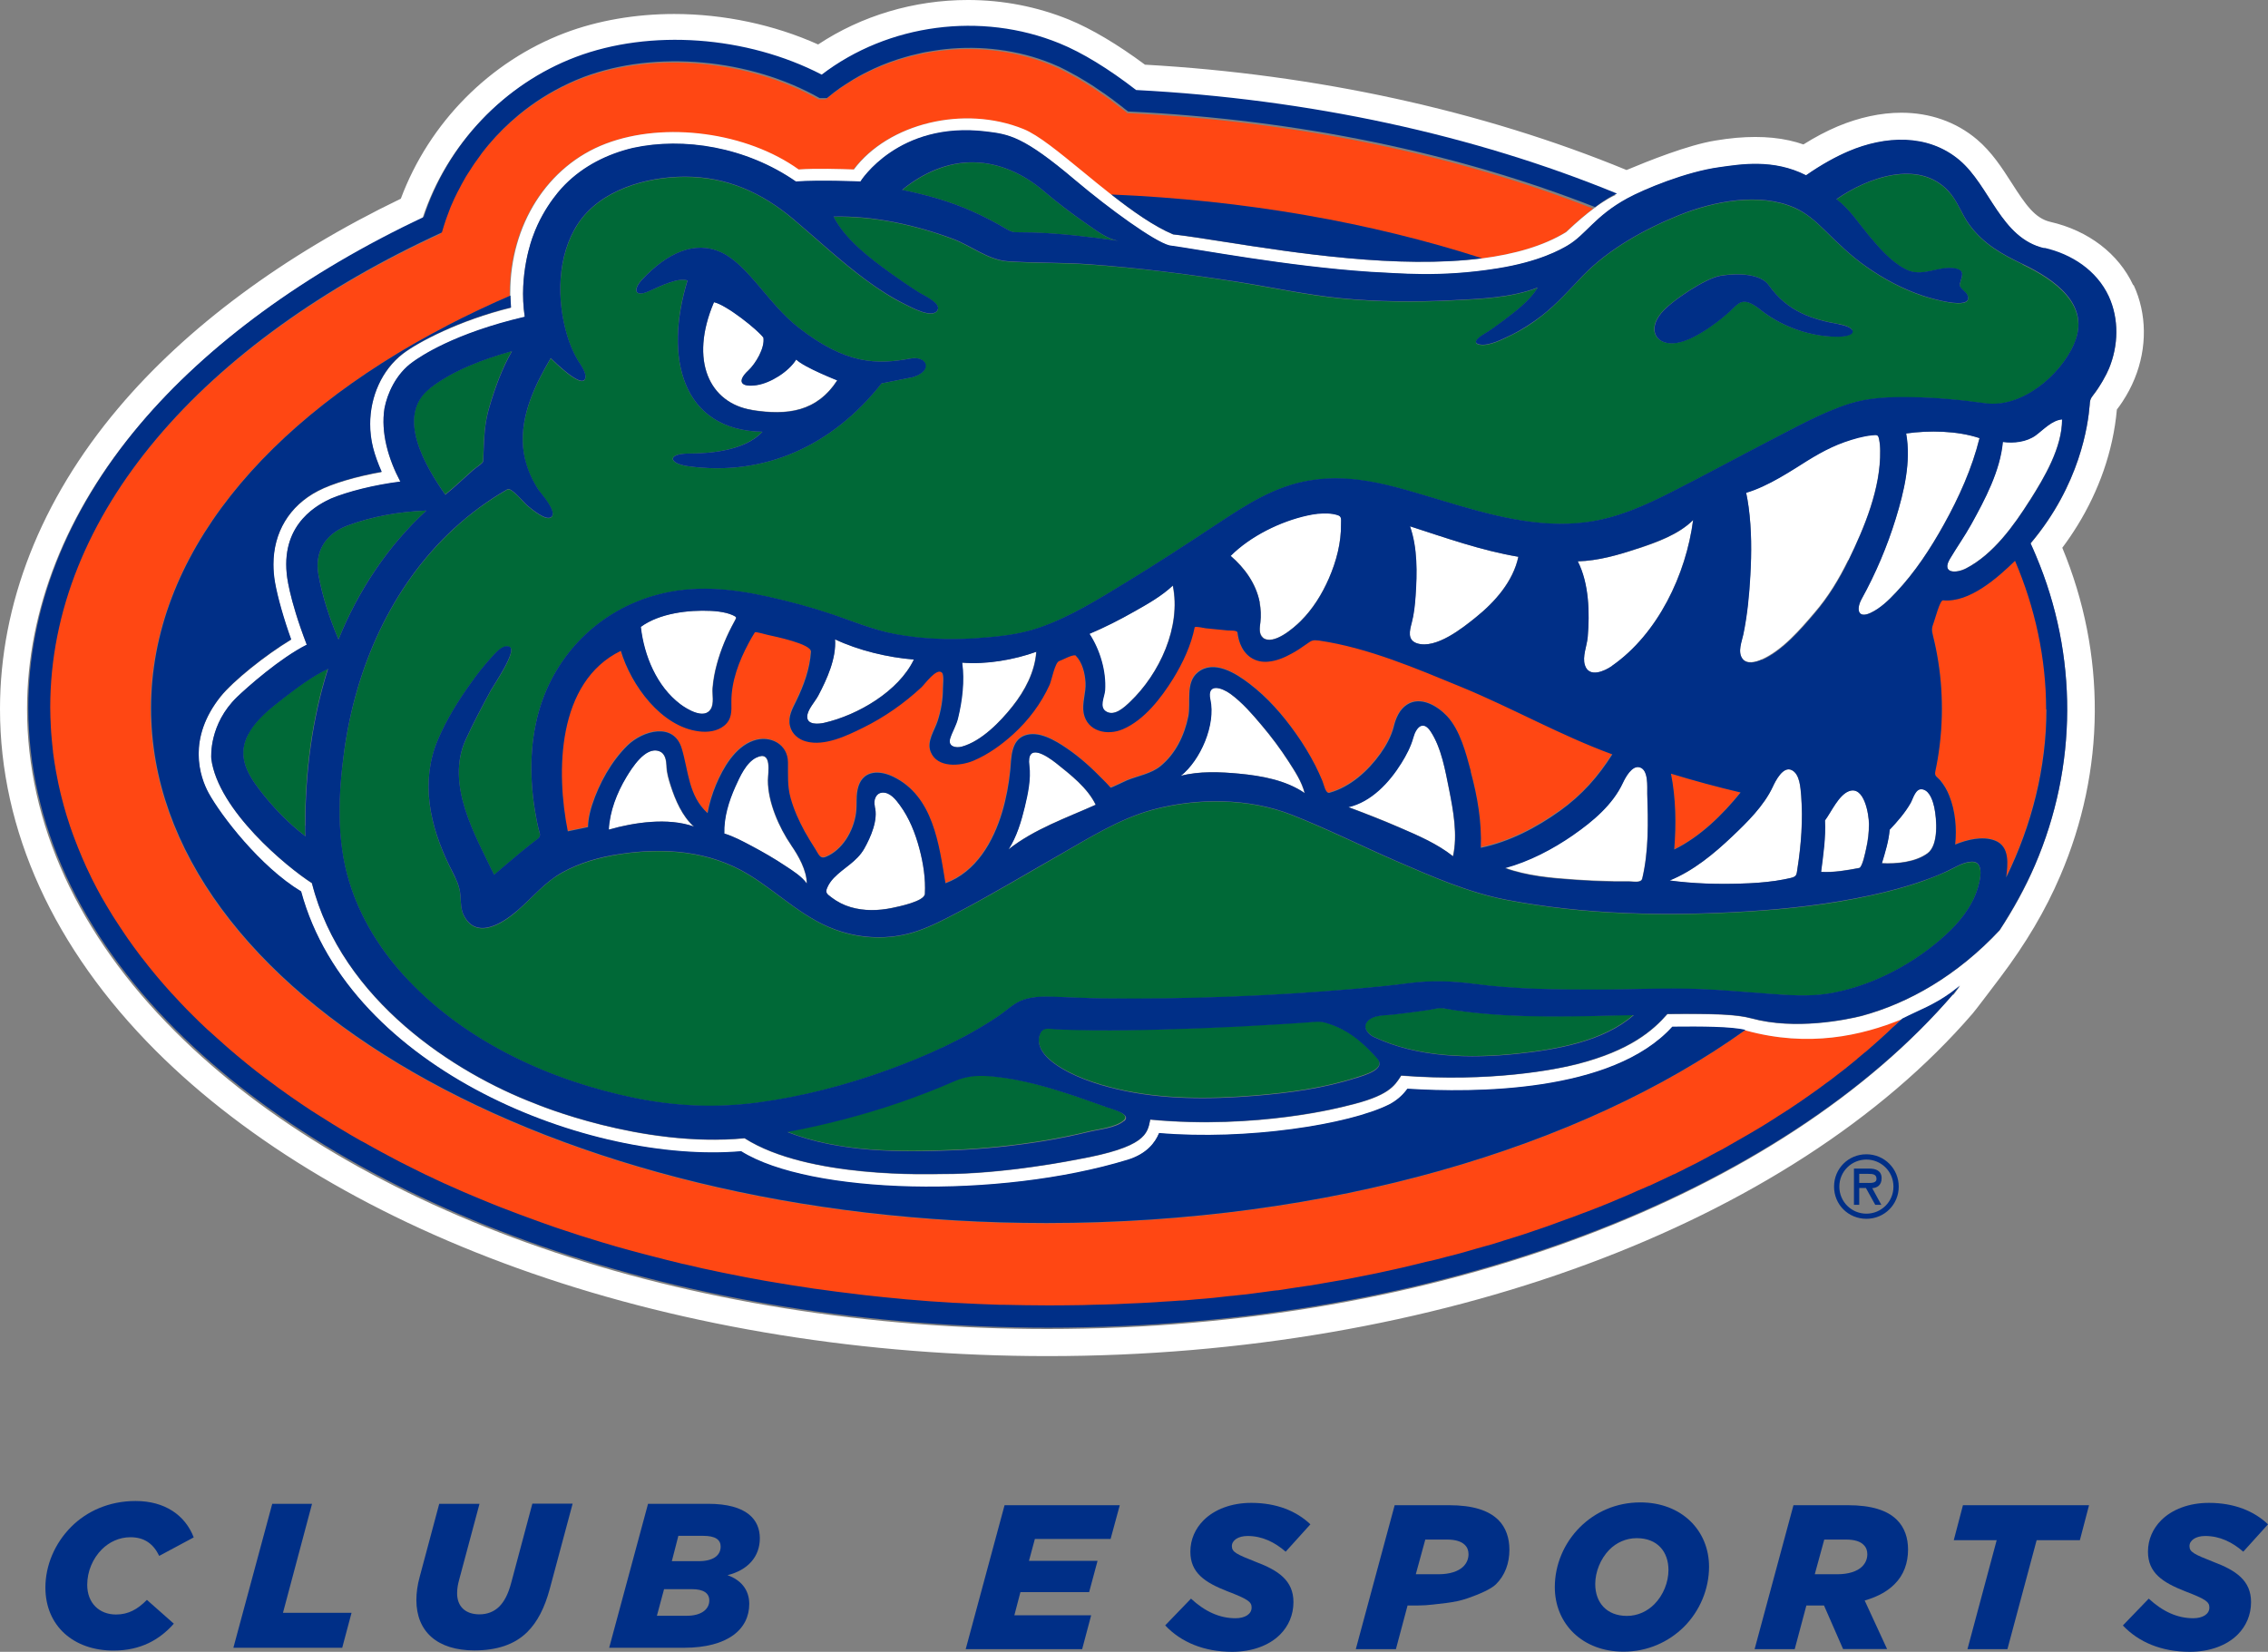 <?xml version="1.0" encoding="UTF-8"?>
<svg id="Layer_2" data-name="Layer 2" xmlns="http://www.w3.org/2000/svg" viewBox="0 0 145.87 106.24">
  <rect x="0" y="0" width="145.87" height="106.24" fill="#808080" stroke="none"/>
  <defs>
    <style>
      .cls-1 {
        fill: #002f87;
      }

      .cls-2 {
        fill: #006937;
      }

      .cls-3 {
        fill: #fff;
      }

      .cls-4 {
        fill: #ff4713;
      }
    </style>
  </defs>
  <g id="Layer_1-2" data-name="Layer 1">
    <g>
      <path class="cls-1" d="M120.16,75.5c.28,0,.53,.02,.53,.32,0,.32-.43,.26-.75,.26h-.36v-.58h.58Zm.24,.92c.31-.01,.62-.18,.62-.64,0-.49-.38-.62-.8-.62h-.98v2.33h.34v-1.08h.43l.6,1.08h.39l-.59-1.08h0Zm-.36,1.97c1.16,0,2.08-.92,2.08-2.07s-.92-2.08-2.08-2.08-2.08,.92-2.08,2.08,.92,2.07,2.08,2.07h0Zm0-3.81c.95,0,1.74,.76,1.74,1.74s-.79,1.74-1.74,1.74-1.74-.76-1.74-1.74,.79-1.74,1.74-1.74h0Z"/>
      <path class="cls-4" d="M72.49,7.25h0c-.08-.06-.16-.12-.24-.18-.04-.03-.08-.06-.13-.1-.2-.15-.4-.3-.59-.45,0,0-.02,0-.02-.02-.19-.14-.38-.28-.57-.41-.02-.01-.03-.02-.05-.03-.18-.12-.37-.25-.54-.37-.02-.02-.05-.03-.07-.05-.17-.11-.34-.22-.51-.32-.04-.02-.07-.04-.1-.06-.16-.1-.31-.19-.47-.28-.05-.03-.1-.05-.15-.08-.14-.08-.28-.16-.42-.23-.07-.04-.14-.07-.21-.11-.11-.06-.23-.12-.34-.17-.18-.09-.36-.16-.53-.23-1.22-.49-2.49-.8-3.78-.93-.65-.07-1.29-.09-1.94-.07-.37,.01-.74,.04-1.11,.08-.11,.01-.22,.03-.33,.04-.26,.03-.52,.07-.77,.12-.12,.02-.25,.05-.37,.07-.25,.05-.51,.11-.76,.18-.11,.03-.22,.05-.32,.09-.7,.2-1.38,.45-2.04,.75-.1,.05-.2,.1-.31,.15-.22,.11-.44,.22-.66,.34-.11,.06-.23,.13-.33,.19-.21,.12-.41,.25-.6,.38-.1,.07-.2,.13-.3,.2-.26,.18-.5,.37-.74,.57-.03,.02-.06,.04-.08,.07h0c-.15,0-.31,0-.46,0-4.46-2.52-10.53-3.12-15.21-1.35,0,0,0,0-.01,0-.32,.12-.63,.26-.94,.4-.02,.01-.04,.02-.06,.03-.3,.14-.6,.3-.89,.46-.8,.44-1.55,.96-2.25,1.54,0,0,0,0,0,0-.7,.58-1.35,1.22-1.94,1.92h0c-.16,.19-.32,.39-.48,.59-.01,.02-.03,.04-.04,.06-.14,.19-.28,.38-.41,.57-.03,.04-.06,.08-.08,.12-.12,.18-.24,.36-.35,.54-.04,.06-.08,.13-.12,.19-.1,.16-.19,.33-.28,.5-.05,.09-.1,.19-.15,.29-.08,.14-.15,.29-.22,.43-.07,.14-.13,.28-.19,.41-.05,.11-.1,.22-.15,.34-.09,.21-.17,.42-.24,.64-.02,.05-.04,.09-.05,.14-.09,.27-.18,.55-.26,.83C13.02,22.08,3.15,33.15,3.15,45.6c0,.42,.01,.85,.04,1.27,0,.11,.01,.23,.02,.34,.02,.36,.06,.71,.1,1.07,0,.07,.01,.14,.02,.21,.05,.41,.11,.82,.19,1.23,.02,.1,.04,.21,.06,.31,.06,.33,.13,.66,.21,.99,.02,.1,.04,.19,.07,.29,.1,.4,.21,.8,.33,1.2,.03,.08,.06,.17,.08,.25,.1,.33,.21,.65,.33,.98,.04,.11,.08,.21,.12,.32,.15,.39,.3,.79,.47,1.17,.02,.05,.04,.09,.06,.14,.15,.35,.32,.69,.48,1.04,.05,.11,.11,.22,.16,.33,.17,.34,.35,.68,.54,1.02,.03,.05,.05,.09,.08,.14,.21,.38,.44,.75,.67,1.12,.07,.1,.13,.21,.2,.31,.19,.3,.39,.6,.59,.89,.06,.08,.11,.17,.17,.25,.25,.36,.51,.72,.78,1.07,.07,.09,.14,.18,.22,.28,.22,.28,.44,.56,.67,.84,.08,.1,.16,.19,.24,.29,.29,.35,.59,.69,.9,1.03,.06,.07,.12,.13,.19,.2,.26,.28,.53,.56,.8,.85,.1,.1,.2,.2,.3,.3,.32,.32,.65,.64,.99,.96,.03,.03,.06,.06,.09,.08,.34,.31,.69,.62,1.04,.93,.11,.1,.22,.19,.33,.29,.31,.26,.62,.52,.93,.78,.08,.06,.15,.13,.23,.19,.38,.31,.77,.61,1.17,.91,.12,.09,.23,.17,.35,.26,.32,.23,.64,.47,.96,.7,.11,.08,.23,.16,.34,.24,.42,.29,.84,.58,1.27,.86,.11,.07,.22,.14,.33,.21,.35,.22,.7,.45,1.05,.66,.13,.08,.27,.17,.41,.25,.45,.27,.9,.54,1.36,.8,.07,.04,.15,.08,.23,.12,.4,.23,.81,.45,1.23,.68,.15,.08,.3,.16,.45,.24,.42,.22,.84,.44,1.26,.65,.08,.04,.16,.08,.24,.12,.49,.24,.99,.48,1.49,.72,.15,.07,.31,.14,.47,.22,.4,.18,.81,.36,1.22,.54,.13,.06,.27,.12,.4,.17,.52,.22,1.04,.44,1.57,.65,.15,.06,.3,.12,.45,.18,.42,.17,.84,.33,1.26,.48,.16,.06,.32,.12,.49,.18,.54,.2,1.09,.39,1.64,.59,.12,.04,.25,.08,.38,.13,.45,.15,.91,.3,1.37,.45,.18,.06,.36,.12,.55,.17,.54,.17,1.08,.33,1.62,.49,.08,.02,.16,.04,.24,.07,.57,.16,1.15,.32,1.73,.47,.19,.05,.39,.1,.58,.15,.58,.15,1.16,.3,1.75,.44,.06,.02,.13,.03,.19,.05,.82,.19,1.65,.37,2.48,.55,.1,.02,.2,.04,.3,.06,.81,.17,1.64,.32,2.46,.47,.14,.02,.28,.05,.42,.07,.81,.14,1.63,.27,2.45,.39,.16,.02,.32,.05,.48,.07,.82,.12,1.65,.22,2.48,.32,.16,.02,.32,.04,.48,.06,.84,.09,1.69,.18,2.54,.26,.15,.01,.3,.02,.45,.04,.87,.07,1.75,.14,2.63,.19,.12,0,.25,.01,.37,.02,.91,.05,1.83,.09,2.76,.12,.08,0,.15,0,.23,0,.97,.03,1.95,.04,2.94,.04,2.86,0,5.67-.11,8.44-.33,.03,0,.06,0,.09,0,1.21-.1,2.4-.21,3.58-.35,.19-.02,.38-.04,.57-.06,.61-.07,1.22-.15,1.82-.24,.07,0,.13-.02,.2-.02,.56-.08,1.13-.17,1.69-.25,.11-.02,.23-.04,.34-.05,.26-.04,.53-.09,.79-.13,.07-.01,.14-.02,.21-.04,.33-.06,.67-.11,1-.17,.48-.09,.95-.18,1.43-.27,.18-.03,.37-.07,.55-.11,.5-.1,1-.21,1.5-.32,.13-.03,.27-.06,.4-.09,.47-.1,.93-.22,1.39-.33,.18-.04,.36-.09,.54-.13,.37-.09,.73-.19,1.08-.28,.26-.07,.52-.13,.78-.2,.38-.1,.75-.21,1.12-.32,.25-.07,.5-.14,.75-.21,.4-.12,.8-.24,1.19-.36,.22-.06,.43-.13,.64-.2,.37-.12,.74-.24,1.1-.36,.23-.08,.45-.15,.68-.23,.32-.11,.63-.22,.95-.33,.26-.09,.51-.18,.77-.28,.33-.12,.65-.24,.97-.37,.26-.1,.52-.2,.78-.3,.32-.13,.64-.26,.96-.39,.24-.1,.48-.2,.72-.3,.03-.01,.06-.03,.09-.04,.25-.11,.49-.21,.74-.32,.26-.12,.53-.23,.79-.34,.32-.14,.63-.29,.94-.44,.22-.1,.44-.2,.65-.31,.27-.13,.53-.26,.8-.4,.26-.13,.51-.25,.76-.38,.3-.15,.59-.31,.88-.46,.21-.11,.41-.22,.62-.33,.13-.07,.25-.14,.38-.21,.1-.06,.21-.12,.31-.18,.26-.15,.53-.29,.78-.45,.07-.04,.14-.09,.21-.13,.2-.11,.38-.23,.58-.34,.21-.12,.41-.25,.61-.37,.27-.17,.54-.34,.8-.51,.2-.12,.39-.25,.58-.37,.12-.08,.24-.16,.35-.24,.1-.07,.21-.14,.31-.21,.22-.15,.45-.3,.67-.46,.25-.18,.49-.35,.74-.53,.18-.13,.36-.26,.53-.39,.24-.18,.47-.36,.7-.54,.18-.14,.35-.27,.53-.41,.24-.19,.47-.38,.7-.57,.16-.13,.33-.27,.49-.41,.23-.19,.45-.39,.67-.59,.15-.13,.3-.27,.45-.4,.23-.21,.46-.43,.68-.64,.19-.18,.39-.37,.57-.55-2.59,1.07-6,1.84-10.04,.73-.01,0-.03,0-.04,0h0c-10.55,7.57-26.77,12.42-44.95,12.42-31.8,0-57.59-14.83-57.59-33.11,0-9.75,7.33-18.52,18.99-24.58,.03-.02,.06-.03,.09-.05,.59-.3,1.19-.6,1.8-.89,.12-.06,.24-.11,.36-.17,.6-.28,1.2-.56,1.82-.82,0,0,.02-.01,.03-.01,0-.07,0-.14,0-.2,0-4.35,2.38-8.17,6.15-9.6,3.81-1.45,9.07-.72,12.4,1.66,1.05-.07,2.77-.02,3.55,0,2.22-2.96,7.07-4.16,10.91-2.6,.96,.39,2.28,1.48,3.82,2.74,.6,.49,1.21,.99,1.83,1.48,8.61,.36,16.7,1.8,23.84,4.1,2.07-.27,3.94-.79,5.41-1.69,.72-.67,1.31-1.17,1.78-1.52h0c-8.76-3.44-19-5.63-30.03-6.15h0Z"/>
      <path class="cls-4" d="M124.96,38.59c-.2-.02-.52,1.2-.6,1.43-.13,.35-.14,.46-.05,.83,.07,.28,.13,.56,.19,.84,.23,1.13,.36,2.27,.38,3.43,.03,1.22-.06,2.45-.26,3.65-.05,.28-.1,.56-.16,.84-.06,.31,.12,.33,.31,.55,.26,.29,.45,.63,.59,1,.39,.97,.49,2.1,.38,3.14,.76-.3,1.75-.56,2.55-.26,.98,.37,.83,1.54,.73,2.38,1.65-3.37,2.59-7.07,2.59-10.82,0-3.29-.72-6.54-2-9.56-1.11,1.09-2.93,2.71-4.63,2.54h0Z"/>
      <path class="cls-4" d="M100.32,52.12c1.42-1.01,2.44-2.18,3.36-3.63-3.33-1.22-6.4-2.96-9.68-4.32-2.92-1.21-6.03-2.55-9.18-3-.38-.06-.47-.02-.8,.22-.31,.23-.64,.44-.97,.62-.47,.26-.99,.48-1.53,.52-.73,.06-1.36-.3-1.68-.95-.14-.29-.23-.61-.27-.93-.02-.15-.49-.11-.62-.13-.47-.04-.95-.09-1.42-.14-.11-.01-.62-.14-.71-.07-.23,1.17-.76,2.29-1.38,3.3-.77,1.24-1.86,2.67-3.24,3.26-.99,.42-2.29,.16-2.52-1.03-.13-.64,.16-1.31,.12-1.97-.04-.61-.2-1.3-.65-1.75-.24-.05-.81,.28-1.05,.37-.27,.09-.47,1.22-.61,1.52-.54,1.21-1.36,2.29-2.34,3.18-.76,.69-1.62,1.3-2.57,1.71-.84,.35-2.32,.48-2.74-.57-.27-.68,.24-1.36,.45-1.99,.22-.68,.33-1.39,.34-2.1,0-.18,.08-.86-.06-1-.34-.35-1.12,.75-1.33,.94-1.11,1.04-2.38,1.92-3.74,2.59-1.05,.52-2.47,1.21-3.67,.89-.5-.14-.92-.49-1.04-1-.14-.61,.16-1.12,.42-1.64,.47-.97,.87-2.05,.93-3.13,.03-.51-2.36-.99-2.8-1.09-.07-.01-.78-.22-.81-.16-.15,.23-.28,.47-.41,.71-.61,1.14-1.12,2.45-1.1,3.76,0,.6,.04,1.13-.47,1.54-.44,.36-1.06,.43-1.61,.36-2.44-.29-4.37-2.98-5.03-5.18-4.11,1.99-4.18,7.76-3.41,11.61,.4-.08,1.3-.27,1.3-.27,0-.58,.19-1.21,.27-1.44,.46-1.37,1.23-2.79,2.27-3.81,.97-.95,2.98-1.53,3.49,.2,.43,1.47,.43,3.04,1.66,4.15,.11-.62,.3-1.23,.54-1.81,.46-1.1,1.22-2.43,2.41-2.85,1.05-.37,2.2,.21,2.22,1.39,.01,.8-.05,1.51,.17,2.3,.21,.75,.53,1.46,.9,2.14,.21,.39,.44,.77,.69,1.14,.2,.32,.28,.66,.68,.5,.54-.22,.98-.64,1.3-1.12,.34-.51,.56-1.1,.64-1.7,.07-.58-.03-1.16,.16-1.73,.35-1.04,1.38-1.01,2.23-.6,2.57,1.25,2.94,4.34,3.36,6.85,1.97-.72,3.08-2.67,3.65-4.58,.26-.88,.43-1.78,.52-2.7,.07-.77,.04-1.88,.92-2.22,.91-.34,2,.33,2.71,.82,.84,.57,1.6,1.27,2.31,1.99,.17,.18,.34,.36,.51,.54,.03,.03,.95-.43,1.06-.47,.71-.28,1.56-.41,2.15-.91,.97-.79,1.55-1.99,1.79-3.2,.18-.91-.2-2.17,.61-2.83,1.02-.84,2.45,.06,3.31,.72,1.17,.88,2.15,2.01,2.99,3.2,.47,.66,.89,1.35,1.26,2.07,.16,.32,.32,.65,.45,.98,.1,.24,.19,.85,.46,.77,1.34-.38,2.49-1.41,3.28-2.52,.36-.52,.69-1.1,.85-1.72,.13-.54,.38-1.12,.86-1.43,.87-.56,1.95,.08,2.56,.73,.85,.91,1.23,2.4,1.54,3.56,.43,1.58,.72,3.26,.65,4.9,1.84-.38,3.58-1.29,5.1-2.38h0Z"/>
      <path class="cls-4" d="M111.94,50.96c-1.51-.35-3-.76-4.48-1.21,.32,1.59,.34,3.27,.21,4.88,1.67-.82,3.12-2.24,4.27-3.67h0Z"/>
      <path class="cls-3" d="M135.65,23.7c-.17,.41-.58,1.16-1.04,1.75-.18,.23-.19,.33-.21,.62-.1,1.24-.61,5.11-3.8,8.89,.12,.26,.24,.53,.35,.8,2.7,6.39,2.67,13.53-.07,19.9-.63,1.48-1.4,2.86-2.27,4.18-2.74,2.93-5.86,4.69-8.87,5.51-.97,.24-4.27,.93-7.09,.16-.96-.26-2.35-.31-5.41-.28-.92,1.06-2.39,2.35-5.8,3.22-1.34,.34-5.59,1.18-11.32,.74-.44,.69-.82,1.32-3.52,1.95-.19,.05-5.74,1.53-12.62,.88-.18,.92-.29,1.77-4.67,2.56-.04,0-4.7,.96-8.75,.94-.66,0-8.58,.31-12.67-2.3-6.64,.63-13.38-2.19-13.5-2.24-5.05-1.93-12.41-6.58-14.33-14.17-1.63-1.05-6.03-4.69-6.47-7.99,0,0,0,0,0-.01-.01-.15-.14-2.22,1.65-3.96,.65-.63,2.75-2.5,4.49-3.37-1.19-3.1-1.28-4.55-1.29-4.58-.33-3.31,2.12-4.49,2.85-4.82,1.08-.45,2.78-.88,4.46-1.09-.77-1.45-1.27-3.15-1.02-4.72,.17-.88,.7-2.2,1.84-2.99,.45-.32,2.6-1.81,7.18-2.89-.42-2.73,.49-5.08,.52-5.16,.72-2.04,2.04-3.31,2.07-3.34,1.2-1.2,2.72-1.96,4.37-2.36,3.26-.71,7.26-.07,10.48,2.16,1.51-.11,4.15,0,4.15,0,.01-.02,2.43-3.88,8.05-3.22,1.51,.18,2.42,.31,5.76,3.13,2.23,1.89,5.09,3.96,6.06,4.2,1.91,.26,7.55,1.34,12.9,1.7,1.82,.07,4.46,.38,8.19-.22,2.71-.43,4.08-1.22,4.53-1.48,1.17-.69,1.75-1.89,3.82-3.02,1.07-.59,3.79-1.71,5.94-2.01,1.35-.19,3.46-.55,5.57,.52,1.01-.72,1.97-1.22,2.72-1.54,2.34-1,5.1-1.16,7.14,.56,1.98,1.67,2.66,5.02,5.46,5.67,1.76,.41,3.36,1.44,4.14,3.11,.68,1.46,.63,3.16,.02,4.63h0Zm-10.04,40.26c-10.95,12.77-32.95,21.52-58.24,21.52-11.46,0-22.73-1.81-32.6-5.24-9.63-3.34-17.77-8.15-23.52-13.91C5.03,60.12,1.74,52.95,1.74,45.6c0-6.34,2.48-12.64,7.18-18.21,4.35-5.17,10.67-9.78,18.25-13.34,1.54-4.71,5.18-8.56,9.77-10.29,4.8-1.82,11-1.37,15.83,1.13,4.28-3.27,10.27-4.06,15.3-2.01,1.45,.59,3.15,1.63,4.92,3,11.15,.58,21.75,2.89,30.93,6.66-.23,.1-.69,.32-1.41,.87h0c-.48,.35-1.07,.85-1.78,1.52-1.47,.9-3.34,1.42-5.41,1.69-5.36,.69-12.06-.36-16.57-1.06-1.3-.2-2.43-.38-3.3-.48-1.21-.51-2.61-1.49-3.97-2.56-.62-.49-1.24-.99-1.83-1.48-1.54-1.26-2.86-2.35-3.82-2.74-3.84-1.56-8.69-.36-10.91,2.6-.79-.03-2.5-.08-3.55,0-3.33-2.39-8.59-3.11-12.4-1.66-3.77,1.43-6.15,5.24-6.15,9.6,0,.07,0,.14,0,.2-2.8,1.2-5.4,2.56-7.77,4.03,2.37-1.47,4.97-2.83,7.77-4.03,0,.25,.02,.51,.04,.76-3.31,.81-6,2.23-6.97,2.98-1.33,1.04-2.09,2.74-2.09,4.52,0,.51,.06,1.02,.19,1.53,.12,.47,.3,.99,.55,1.54-1.64,.29-3.17,.74-4.09,1.22-1.85,.96-2.87,2.68-2.87,4.73,0,.38,.03,.76,.1,1.16,.17,.97,.58,2.4,1.04,3.67-1.7,1.03-3.73,2.67-4.54,3.67-1.08,1.35-1.41,2.63-1.41,3.7,0,1.13,.38,2.02,.64,2.51,.8,1.47,3.33,4.75,5.95,6.33,3.13,11.53,18.65,17.54,28.3,16.71,4.43,2.79,16.55,3.08,24.85,.55,1.24-.38,1.78-1.11,2.03-1.72,5.61,.48,12.2-.54,14.8-1.84,.46-.23,.86-.58,1.17-1.01,4.22,.27,13.19,.28,17.04-3.99,1.88-.03,3.82-.01,4.7,.21h0s.03,0,.04,.01c4.04,1.11,7.45,.33,10.04-.73-.2,.2-.41,.39-.61,.58,.12-.11,.23-.21,.35-.32,.02-.02,.12-.12,.28-.26,1.14-.57,1.99-.86,3.11-1.66,.19-.14,.39-.3,.6-.47-.1,.13-.41,.57-.45,.59h0Zm11.59-45.62c-.94-2.02-2.88-3.51-5.33-4.07-.99-.23-1.59-1.1-2.49-2.51-.63-.98-1.28-1.99-2.24-2.8-1.33-1.12-3.01-1.71-4.86-1.71-1.32,0-2.73,.31-4.09,.88-.73,.31-1.45,.69-2.2,1.16-.29-.1-.6-.19-.92-.26-.68-.15-1.41-.22-2.18-.22s-1.62,.07-2.56,.23c-1.75,.28-4.34,1.32-5.7,1.89h-.03c-9.25-3.81-19.95-6.15-30.96-6.77-1.75-1.3-3.43-2.3-4.89-2.9-2.05-.83-4.24-1.26-6.5-1.26-3.46,0-6.84,1.01-9.63,2.86-2.82-1.27-6.07-1.96-9.26-1.96-2.48,0-4.92,.42-7.03,1.22-4.83,1.83-8.73,5.78-10.55,10.66-7.53,3.63-13.8,8.28-18.18,13.48C2.62,32.16,0,38.85,0,45.6c0,7.82,3.46,15.41,10.01,21.97,5.94,5.94,14.3,10.89,24.19,14.32,10.05,3.49,21.52,5.33,33.18,5.33,24.98,0,47.76-8.44,59.49-22.03,.12-.12,1.8-2.35,1.8-2.35,1.62-2.15,2.88-4.27,3.83-6.49,2.93-6.81,2.97-14.3,.14-21.12,.34-.45,.67-.94,.98-1.44,.69-1.12,1.25-2.3,1.67-3.5,.45-1.29,.74-2.61,.86-3.95,.13-.16,.24-.33,.35-.49,.31-.47,.58-.97,.79-1.49,.82-2,.79-4.19-.06-6.02h0Z"/>
      <path class="cls-3" d="M64.85,54.63c1.66-1.31,3.7-2.02,5.61-2.87-.52-1.09-1.63-1.94-2.55-2.68-.62-.49-1.91-1.35-1.72,.17,.11,.86-.1,1.8-.29,2.64-.22,.94-.52,1.93-1.05,2.75h0Z"/>
      <path class="cls-3" d="M75.93,49.9c1.19-.32,2.54-.26,3.76-.14,1.43,.13,3.01,.41,4.21,1.25-.18-.73-.63-1.4-1.03-2.03-.53-.82-1.11-1.59-1.74-2.34-.6-.71-1.24-1.46-2-2.01-.57-.42-1.53-.73-1.3,.36,.35,1.63-.63,3.91-1.9,4.92h0Z"/>
      <path class="cls-3" d="M90.88,47.44c-.15,.58-.44,1.12-.76,1.62-.77,1.24-1.93,2.5-3.41,2.84,1.11,.41,2.22,.84,3.31,1.32,1.17,.51,2.41,1.04,3.42,1.84,.31-1.38,.02-2.93-.25-4.3-.24-1.21-.49-2.66-1.18-3.72-.49-.76-.94-.31-1.13,.39h0Z"/>
      <path class="cls-3" d="M42.86,49.29c-.02-.37-.07-.84-.49-.98-.88-.3-1.75,1.1-2.11,1.69-.6,1.01-1.06,2.18-1.12,3.36,1.64-.47,3.81-.79,5.47-.2-.74-.66-1.19-1.7-1.49-2.63-.13-.4-.25-.82-.27-1.24h0Z"/>
      <path class="cls-3" d="M48.64,48.72c-.67,.33-1.07,1.25-1.36,1.88-.42,.93-.75,1.98-.71,3.01,.59,.18,1.16,.48,1.7,.77,.77,.4,1.52,.83,2.24,1.32,.48,.31,1.04,.66,1.37,1.13,0-.84-.54-1.79-1-2.46-.78-1.13-1.51-2.78-1.5-4.17,0-.49,.29-1.97-.74-1.47h0Z"/>
      <path class="cls-3" d="M53.61,56.47c-.17,.18-.31,.38-.41,.61-.15,.34-.01,.42,.27,.63,.37,.29,.79,.5,1.24,.63,.86,.26,1.79,.23,2.66,.05,.4-.08,2.09-.42,2.11-.91,.05-.97-.1-1.95-.35-2.89-.26-.99-.65-1.98-1.26-2.81-.26-.35-.62-.82-1.1-.81-.46,.01-.61,.5-.51,.88,.23,.86-.26,1.98-.67,2.71-.49,.87-1.31,1.22-1.97,1.9h0Z"/>
      <path class="cls-3" d="M119.57,55.82c.21-.04,.41-1.07,.45-1.25,.12-.52,.18-1.05,.18-1.58,0-.61-.3-2.48-1.29-2.11-.67,.25-1.13,1.33-1.54,1.88,.05,1.1-.12,2.22-.25,3.31,.81,.05,1.65-.1,2.45-.25h0Z"/>
      <path class="cls-3" d="M111.95,56.83c.76-.02,1.51-.07,2.26-.18,.32-.05,.64-.1,.95-.18,.41-.1,.38-.22,.44-.61,.24-1.53,.36-3.13,.24-4.68-.04-.5-.08-1.37-.59-1.64-.57-.31-1.07,.7-1.24,1.07-.57,1.21-1.64,2.27-2.6,3.18-1.17,1.12-2.51,2.23-4.03,2.84,1.51,.21,3.05,.25,4.57,.2h0Z"/>
      <path class="cls-3" d="M123.97,54.87c.72-.53,.59-2.2,.43-2.96-.08-.39-.28-1.04-.73-1.15-.47-.12-.63,.58-.79,.87-.36,.63-.85,1.2-1.35,1.72-.06,.73-.29,1.46-.5,2.16,.94,.05,2.16-.07,2.94-.64h0Z"/>
      <path class="cls-3" d="M103.76,56.68c.35,0,.69,0,1.04,0,.28,0,.75,.11,.82-.19,.42-1.78,.38-3.64,.32-5.46-.01-.43,.09-1.52-.48-1.69-.51-.15-.93,.66-1.09,1-.65,1.4-1.94,2.48-3.18,3.34-1.33,.92-2.82,1.7-4.39,2.13,1.41,.51,2.97,.65,4.46,.75,.84,.06,1.67,.09,2.51,.11h0Z"/>
      <path class="cls-3" d="M46.09,42.74c.26-.97,.66-1.9,1.14-2.78,.14-.25,.15-.27-.11-.39-.13-.06-.27-.11-.4-.14-.33-.09-.67-.13-1.01-.14-1.44-.07-3.31,.15-4.51,1.03,.21,1.85,1.02,3.82,2.54,4.97,.43,.33,1.54,1.01,1.96,.32,.23-.37,.09-.93,.12-1.34,.04-.52,.13-1.03,.27-1.53h0Z"/>
      <path class="cls-3" d="M118.88,36.03c1.04-2.12,2.08-4.64,2.04-7.05,0-.25-.02-.49-.07-.74-.06-.31-.13-.29-.44-.26-.61,.05-1.21,.23-1.79,.44-1.15,.41-2.11,1.01-3.12,1.66-.69,.44-1.39,.86-2.13,1.19-.35,.16-.7,.3-1.07,.41,.07,.31,.12,.62,.16,.93,.2,1.44,.2,2.92,.11,4.37-.07,1.27-.2,2.55-.45,3.8-.1,.47-.38,1.14-.06,1.57,.29,.39,.88,.22,1.24,.06,1.33-.59,2.47-1.92,3.39-3,.89-1.03,1.58-2.17,2.18-3.4h0Z"/>
      <path class="cls-3" d="M121.94,38.1c1.22-1.3,2.22-2.82,3.08-4.37,.97-1.75,1.81-3.61,2.29-5.55-1.43-.48-3.24-.51-4.72-.3,.33,1.81-.13,3.75-.67,5.48-.55,1.78-1.29,3.52-2.19,5.16-.35,.63-.28,1.29,.57,.9,.64-.29,1.17-.81,1.64-1.32h0Z"/>
      <path class="cls-3" d="M128.81,28.42c-.17,1.86-1.15,3.7-2.04,5.31-.42,.76-.92,1.46-1.36,2.2-.57,.95,.38,.96,1.04,.62,1.75-.91,3.07-2.75,4.1-4.38,.94-1.48,2.07-3.39,2.07-5.21-.65,.06-1.2,.67-1.7,1.03-.58,.42-1.42,.52-2.11,.42h0Z"/>
      <path class="cls-3" d="M81.23,41.01c.67,.51,1.97-.62,2.41-1.06,.79-.78,1.39-1.75,1.83-2.76,.48-1.1,.8-2.31,.78-3.52,0-.29,.05-.47-.24-.56-.19-.06-.39-.08-.59-.1-.45-.03-.89,.03-1.33,.13-1.74,.38-3.67,1.33-4.94,2.6,.91,.78,1.64,1.8,1.87,2.99,.08,.42,.1,.85,.05,1.27-.04,.31-.12,.77,.17,.99h0Z"/>
      <path class="cls-3" d="M51.91,46.08c-.02,.56,.73,.49,1.09,.41,2.15-.49,4.79-2.02,5.77-4.07-1.66-.14-3.56-.59-5.07-1.3,.09,1.23-.52,2.57-1.08,3.63-.2,.39-.69,.9-.71,1.34h0Z"/>
      <path class="cls-3" d="M71.13,45.76c.54,.33,1.17-.27,1.53-.61,1.91-1.81,3.31-4.83,2.76-7.49-.72,.68-1.62,1.19-2.48,1.67-.94,.53-1.9,1.03-2.89,1.44,.67,1.02,1.09,2.4,1,3.63-.03,.42-.4,1.07,.07,1.36h0Z"/>
      <path class="cls-3" d="M61.1,47.49c-.17,.52,.36,.63,.75,.53,1.26-.34,2.48-1.6,3.26-2.59,.79-1,1.44-2.21,1.53-3.51-1.44,.52-3.24,.83-4.77,.7,.16,1.17,0,2.43-.27,3.57-.11,.47-.36,.85-.5,1.29h0Z"/>
      <path class="cls-3" d="M105.31,35.29c-1.22,.41-2.54,.78-3.84,.82,.73,1.42,.77,3.31,.64,4.87-.05,.57-.36,1.26-.18,1.81,.26,.83,1.26,.38,1.74,.05,2.95-2.07,4.76-5.88,5.22-9.38-.93,.93-2.36,1.44-3.58,1.84h0Z"/>
      <path class="cls-3" d="M90.79,40.06c-.13,.5-.3,1.11,.35,1.32,1.21,.38,2.92-.99,3.78-1.68,1.23-.99,2.39-2.31,2.73-3.89-2.38-.4-4.68-1.22-6.97-1.96,.49,1.39,.46,3.01,.36,4.46-.04,.58-.1,1.19-.25,1.75h0Z"/>
      <path class="cls-3" d="M48.7,24.76c-1.11,.18-1.3-.26-.57-.94,.47-.44,1.07-1.44,.97-2.11-.37-.5-2.37-2.11-3.18-2.28-1.61,3.78-.27,6.49,2.44,6.93,2.3,.37,4.18,.1,5.49-1.91,0,0-2.14-.84-2.64-1.34-.5,.8-1.67,1.5-2.51,1.64h0Z"/>
      <path class="cls-2" d="M15.96,47.22c-.7,1.31-.14,2.44,.68,3.51,.86,1.13,1.87,2.19,3,3.05-.01-.23-.02-.46-.02-.69,0-3.4,.43-6.83,1.46-10.08-1.02,.49-1.96,1.18-2.85,1.88-.85,.66-1.76,1.36-2.28,2.33h0Z"/>
      <path class="cls-2" d="M30.49,30.17c.1-.09,.57-.39,.58-.52,.01-.34,.03-.67,.04-1.01,.04-.88,.11-1.62,.36-2.48,.36-1.22,.81-2.47,1.45-3.58-1.79,.49-3.79,1.23-5.27,2.38-2.28,1.77-.24,5.11,.98,6.84,.64-.51,1.24-1.09,1.86-1.64h0Z"/>
      <path class="cls-2" d="M27.42,32.84c-1.7,.06-3.49,.37-5.09,.97-1.39,.52-2.11,1.65-1.85,3.15,.26,1.42,.73,2.84,1.29,4.17,1.26-3.13,3.16-6,5.65-8.29h0Z"/>
      <path class="cls-2" d="M64.76,14.75c.33,.2,.47,.2,.84,.2,.27,0,.54,0,.81,.01,1.85,.06,3.7,.28,5.53,.54-.74-.12-1.48-.71-2.08-1.12-.95-.65-1.86-1.35-2.73-2.09-1.25-1.07-2.81-1.81-4.48-1.84-1.71-.03-3.31,.7-4.62,1.77,1.54,.31,3.05,.73,4.49,1.37,.77,.34,1.52,.73,2.24,1.16h0Z"/>
      <path class="cls-2" d="M86.36,66.2c-.35-.18-.71-.33-1.09-.44-.4-.11-.76-.06-1.17-.03-.72,.05-1.43,.1-2.15,.14-1.61,.1-3.21,.18-4.82,.24-3.05,.12-6.11,.2-9.16,.07-.38-.02-.84-.18-1.04,.2-.1,.19-.14,.4-.12,.61,.06,.59,.55,1.06,1,1.39,1.13,.82,2.68,1.33,4.04,1.65,2.89,.68,5.95,.66,8.89,.42,2.17-.18,4.4-.48,6.48-1.15,.53-.17,1.99-.56,1.34-1.28-.65-.71-1.33-1.37-2.19-1.83h0Z"/>
      <path class="cls-2" d="M94.14,65.04c-.43-.06-.86-.12-1.29-.2-.33-.06-.7,.06-1.03,.11-.75,.11-1.49,.21-2.24,.29-.51,.06-1.29,0-1.66,.45-.32,.39,.07,.82,.43,.99,2.8,1.33,6.19,1.4,9.21,1.08,2.47-.26,5.56-.78,7.5-2.49-3.63,.08-7.31,.23-10.92-.23h0Z"/>
      <path class="cls-2" d="M71.12,71.18c-.65-.24-1.3-.47-1.96-.69-1.7-.57-3.46-1.09-5.25-1.27-.94-.09-1.72-.08-2.58,.3-1.14,.51-2.31,.96-3.49,1.36-2.36,.81-4.79,1.44-7.24,1.9,3.31,1.32,7.27,1.33,10.78,1.17,1.92-.08,3.83-.28,5.73-.59,.97-.16,1.94-.36,2.89-.59,.65-.16,1.73-.26,2.25-.7,.54-.44-.84-.79-1.14-.9h0Z"/>
      <path class="cls-2" d="M118.17,21.65c-2.11,0-3.92-.9-4.92-1.71-1-.8-1.31-.6-1.81-.1-.5,.5-2.31,2.01-3.61,2.21-1.31,.2-1.91-.8-1-1.91,.65-.79,2.86-2.25,3.81-2.41,1.21-.2,2.62-.1,3.11,.6,1.2,1.71,2.81,2.21,4.51,2.51,1.2,.21,1.2,.8-.1,.8h0Zm-59.47,2.61l-2.01,.4c-3.14,4.01-7.56,6.02-12.48,5.32-1.23-.18-1.31-.81,.1-.81s3.61-.2,4.72-1.4c-5.22-.1-6.32-4.82-4.82-9.73-.6-.2-1.66,.33-2.51,.7-.9,.4-1-.13-.4-.77,1.57-1.65,3.35-2.54,5.08-1.74,1.74,.8,3.05,3.33,4.95,4.82,3.08,2.41,5.08,2.41,7.22,2.01,1.05-.2,1.47,.81,.14,1.2h0Zm71.39-7.26c-1.35-.64-2.51-1.29-3.42-2.52-.51-.69-.76-1.54-1.35-2.17-1.93-2.09-5.25-.86-7.21,.52,.82,.58,1.42,1.53,2.06,2.3,.69,.82,1.41,1.68,2.37,2.19,1.11,.58,2.11-.25,3.23-.04,.66,.13,.39,.53,.28,.99-.07,.29,.42,.49,.51,.77,.33,1-2.53,.11-2.91-.01-1.28-.43-2.48-1.07-3.58-1.84-1-.7-1.85-1.52-2.71-2.37-.57-.57-1.18-1.11-1.93-1.44-2.26-1.01-5.23-.42-7.43,.47-2.19,.88-4.53,2.17-6.19,3.89-.87,.9-1.67,1.82-2.66,2.59-.61,.48-1.26,.9-1.97,1.24-.53,.26-1.38,.7-1.98,.61-.66-.1,.04-.56,.26-.69,.38-.22,.74-.48,1.09-.75,.82-.62,1.81-1.33,2.35-2.23-1.71,.66-3.73,.73-5.53,.82-2.37,.12-4.76,.1-7.12-.13-2.22-.22-4.41-.7-6.61-1.05-3.21-.51-6.43-.92-9.67-1.14-1.72-.12-3.44-.07-5.16-.19-1.26-.09-2.36-1-3.52-1.44-2.39-.89-5.11-1.5-7.68-1.43,.78,1.52,2.35,2.67,3.69,3.65,.6,.43,1.2,.85,1.83,1.24,.3,.19,1.41,.67,1.17,1.12-.32,.58-1.71-.19-2.06-.36-.89-.43-1.73-.98-2.53-1.57-1.64-1.2-3.12-2.6-4.67-3.91-2.03-1.72-4.29-2.74-6.99-2.74-2.48,0-5.46,.85-6.89,3.04-1.33,2.05-1.37,4.9-.68,7.18,.17,.56,.39,1.1,.69,1.6,.16,.26,.62,.86,.45,1.2-.28,.55-1.96-1.11-2.2-1.35-1.01,1.71-1.95,3.66-1.78,5.71,.08,.99,.44,1.93,.99,2.76,.16,.25,1.2,1.37,.85,1.73-.33,.34-1.33-.53-1.55-.71-.24-.2-1.03-1.2-1.3-1.05-1.26,.72-2.43,1.58-3.49,2.57-3.99,3.7-6.26,8.91-7,14.24-.39,2.78-.52,5.68,.31,8.39,.73,2.42,2.12,4.59,3.85,6.41,3.81,4,9.16,6.43,14.51,7.53,2.64,.54,5.23,.65,7.9,.3,2.86-.37,5.68-1.12,8.4-2.1,2.47-.89,4.91-1.99,7.1-3.46,.46-.31,.9-.74,1.4-.97,.63-.29,1.37-.3,2.05-.28,1.1,.03,2.19,.09,3.29,.11,5.41,.07,10.86-.15,16.25-.62,1.14-.1,2.27-.21,3.41-.36,1.46-.19,2.81-.15,4.26,.05,2.62,.35,5.28,.36,7.92,.36,2.2,0,4.41-.12,6.61-.03,1.46,.06,2.91,.2,4.36,.3,1.24,.08,2.53,.19,3.77,0,2.62-.41,5.23-1.74,7.23-3.45,.92-.79,1.78-1.72,2.26-2.84,.2-.47,.8-2.23-.21-2.2-.57,.02-1.11,.39-1.61,.62-.47,.21-.95,.4-1.44,.58-1.12,.4-2.28,.71-3.44,.96-2.64,.58-5.34,.88-8.04,1.04-5.09,.31-10.35,.21-15.38-.75-2.47-.47-4.84-1.52-7.13-2.51-2.24-.97-4.43-2.07-6.69-2.96-2.77-1.09-6.08-1.1-8.94-.33-2.12,.57-4.06,1.79-5.95,2.88-2.18,1.25-4.34,2.54-6.56,3.71-.84,.44-1.69,.89-2.59,1.2-1.59,.55-3.31,.55-4.91,.06-2.35-.72-3.96-2.45-6-3.69-2.51-1.52-5.44-1.74-8.29-1.3-1.28,.2-2.55,.55-3.68,1.18-1.14,.63-1.91,1.6-2.87,2.44-.93,.82-2.65,1.92-3.46,.32-.27-.53-.14-1.17-.29-1.73-.13-.53-.42-1-.65-1.49-1.24-2.53-1.87-5.38-.73-8.07,.55-1.3,1.31-2.51,2.13-3.66,.41-.57,.84-1.12,1.31-1.64,.24-.26,.76-.88,1.18-.68,.51,.24-1.03,2.46-1.22,2.81-.56,1.04-1.12,2.09-1.61,3.16-1.31,2.88,.6,6.13,1.83,8.69,.54-.47,1.09-.93,1.64-1.39,.38-.32,.77-.63,1.17-.93,.25-.19,.1-.38,.04-.67-.07-.3-.13-.59-.18-.89-.39-2.18-.4-4.46,.2-6.61,1.04-3.69,3.9-6.53,7.61-7.52,2.38-.64,4.72-.41,7.09,.11,1.41,.31,2.82,.69,4.19,1.15,1.36,.45,2.65,1,4.06,1.27,1.67,.31,3.39,.38,5.09,.27,1.38-.09,2.84-.23,4.16-.69,1.96-.69,3.8-1.83,5.56-2.9,1.99-1.21,3.93-2.49,5.88-3.77,1.89-1.25,3.69-2.43,5.98-2.8,2.92-.47,5.62,.45,8.38,1.27,3.04,.9,6.25,1.86,9.45,1.41,1.95-.28,3.65-1.04,5.39-1.92,2.1-1.06,4.16-2.19,6.25-3.27,1.67-.87,3.38-1.83,5.18-2.41,1.27-.41,2.65-.44,3.97-.43,1.6,.02,3.2,.17,4.79,.39,2.34,.33,4.81-1.77,5.71-3.79,1.12-2.54-1.29-4.18-3.3-5.14h0Z"/>
      <path class="cls-1" d="M30.61,20.02c-.61,.29-1.22,.59-1.81,.9-.03,.01-.05,.03-.07,.04-1.28,.67-2.51,1.36-3.68,2.09,1.17-.72,2.39-1.42,3.66-2.08-11.66,6.06-18.99,14.83-18.99,24.58,0,18.29,25.78,33.11,57.59,33.11,18.18,0,34.39-4.85,44.95-12.42-.88-.22-2.82-.23-4.7-.21-3.86,4.27-12.82,4.26-17.04,3.99-.3,.42-.71,.77-1.17,1.01-2.6,1.3-9.19,2.32-14.8,1.84-.25,.61-.79,1.34-2.03,1.72-8.3,2.53-20.42,2.23-24.85-.55-9.66,.83-25.17-5.17-28.3-16.71-2.62-1.58-5.14-4.86-5.95-6.33-.26-.48-.64-1.37-.64-2.51,0-1.06,.33-2.34,1.41-3.7,.81-1.01,2.84-2.64,4.54-3.67-.46-1.27-.87-2.7-1.04-3.67-.07-.4-.1-.78-.1-1.16,0-2.05,1.02-3.77,2.87-4.73,.92-.48,2.46-.93,4.09-1.22-.24-.55-.43-1.07-.55-1.54-.13-.51-.19-1.02-.19-1.53,0-1.78,.76-3.49,2.09-4.52,.97-.75,3.66-2.17,6.97-2.98-.02-.26-.03-.51-.04-.76-.63,.27-1.25,.55-1.86,.84-.11,.05-.23,.11-.34,.16h0Z"/>
      <path class="cls-1" d="M126.06,63.38c-.21,.17-.41,.33-.6,.47-1.12,.8-1.98,1.09-3.11,1.66-.16,.15-.26,.25-.28,.26-.11,.11-.23,.22-.35,.32-.21,.2-.41,.4-.63,.59,0,0-.01,.01-.02,.02-.15,.13-.3,.27-.45,.4,0,0-.02,.01-.02,.02-.21,.18-.42,.37-.63,.55,0,0,0,0-.01,0-.16,.14-.33,.27-.49,.41-.01,.01-.03,.02-.04,.04-.21,.17-.42,.35-.64,.52,0,0-.01,.01-.02,.02-.17,.14-.35,.27-.53,.41-.01,.01-.03,.02-.04,.03-.21,.16-.42,.33-.64,.49,0,0-.01,0-.02,.01-.18,.13-.35,.26-.53,.39-.03,.02-.05,.04-.08,.06-.21,.15-.43,.31-.65,.46,0,0,0,0,0,0-.32,.23-.65,.45-.98,.67-.11,.08-.23,.15-.34,.23,0,0,0,0-.01,0-.19,.13-.39,.25-.58,.37-.04,.03-.08,.05-.12,.08-.22,.14-.44,.28-.66,.42,0,0-.01,0-.02,.01-.2,.13-.41,.25-.61,.37-.04,.02-.08,.05-.12,.07-.15,.09-.31,.18-.46,.27-.43,.25-.87,.5-1.31,.75-.12,.07-.24,.14-.37,.21,0,0,0,0-.01,0-.2,.11-.41,.22-.62,.33-.06,.03-.12,.07-.18,.1-.23,.12-.46,.25-.69,.37,0,0,0,0,0,0-.25,.13-.51,.26-.76,.38-.03,.01-.05,.02-.07,.04-.24,.12-.47,.23-.71,.35,0,0-.01,0-.02,0-.21,.1-.43,.21-.65,.31-.06,.03-.13,.06-.19,.09-.24,.11-.48,.23-.73,.34,0,0-.01,0-.02,0-.26,.12-.52,.23-.79,.34-.03,.01-.05,.02-.08,.04-.22,.1-.44,.19-.66,.29-.27,.11-.54,.22-.81,.34-.06,.02-.12,.05-.19,.08-.25,.1-.51,.21-.77,.31h0c-.26,.1-.52,.2-.78,.3-.04,.02-.09,.03-.14,.05-.26,.1-.52,.2-.79,.3-.01,0-.03,0-.04,.01-.25,.09-.51,.18-.77,.28-.04,.01-.09,.03-.13,.05-.27,.1-.54,.19-.81,.29,0,0,0,0,0,0-.22,.08-.45,.15-.68,.23-.09,.03-.18,.06-.26,.09-.28,.09-.55,.19-.83,.27h0c-.21,.07-.43,.13-.64,.2-.1,.03-.21,.06-.31,.1-.28,.09-.57,.18-.85,.26,0,0-.01,0-.02,0-.25,.07-.5,.14-.75,.21-.06,.02-.13,.04-.2,.06-.29,.08-.59,.17-.88,.25-.01,0-.03,0-.04,.01-.26,.07-.52,.14-.78,.2-.05,.01-.1,.03-.15,.04-.3,.08-.6,.16-.9,.23-.01,0-.02,0-.03,0-.18,.04-.36,.08-.54,.13-.14,.03-.28,.07-.41,.1-.31,.07-.61,.15-.92,.22-.02,0-.03,0-.05,.01-.13,.03-.26,.06-.4,.09-.18,.04-.36,.08-.55,.12-.31,.07-.63,.14-.94,.2,0,0,0,0-.01,0-.18,.04-.37,.07-.55,.11-.15,.03-.3,.06-.45,.09-.32,.06-.63,.13-.95,.18,0,0-.02,0-.03,0-.4,.07-.81,.14-1.21,.21-.25,.04-.5,.09-.75,.13-.01,0-.02,0-.04,0-.11,.02-.22,.03-.34,.05-.22,.03-.45,.07-.67,.1-.32,.05-.65,.1-.97,.15-.01,0-.03,0-.04,0-.07,0-.13,.02-.2,.02-.27,.04-.54,.07-.81,.11-.33,.04-.66,.09-.99,.13,0,0-.02,0-.02,0-.19,.02-.38,.04-.57,.06-.16,.02-.33,.04-.5,.05-.32,.04-.65,.07-.97,.11-.38,.04-.77,.07-1.15,.1-.32,.03-.63,.06-.94,.08,0,0-.02,0-.03,0-.03,0-.06,0-.09,0-.36,.03-.72,.05-1.08,.07-.3,.02-.6,.05-.91,.06-.43,.03-.86,.04-1.29,.06-.28,.01-.56,.03-.84,.04-.49,.02-1,.03-1.49,.04-.22,0-.43,.02-.65,.02-.72,.01-1.44,.02-2.17,.02-.98,0-1.96-.02-2.94-.04-.08,0-.16,0-.23,0-.93-.03-1.84-.07-2.76-.12-.12,0-.25-.01-.37-.02-.88-.05-1.76-.11-2.63-.19-.15-.01-.3-.02-.45-.04-.85-.08-1.7-.16-2.54-.26-.16-.02-.32-.04-.48-.06-.83-.1-1.66-.2-2.48-.32-.16-.02-.32-.04-.48-.07-.82-.12-1.64-.25-2.45-.39-.14-.02-.28-.05-.42-.07-.83-.15-1.65-.3-2.46-.47-.1-.02-.2-.04-.3-.06-.84-.17-1.66-.35-2.48-.55-.02,0-.05,0-.07-.01-.04-.01-.08-.02-.12-.03-.59-.14-1.17-.29-1.75-.44-.2-.05-.39-.1-.58-.15-.58-.15-1.16-.31-1.73-.47-.04-.01-.07-.02-.11-.03-.04-.01-.08-.02-.13-.04-.55-.16-1.09-.32-1.62-.49-.18-.06-.37-.12-.55-.17-.46-.15-.92-.3-1.37-.45-.13-.04-.25-.08-.38-.13-.55-.19-1.1-.39-1.64-.59-.16-.06-.33-.12-.49-.18-.42-.16-.84-.32-1.26-.48-.15-.06-.3-.12-.45-.18-.53-.21-1.05-.43-1.57-.65-.13-.06-.27-.12-.4-.17-.41-.18-.82-.36-1.22-.54-.16-.07-.31-.14-.47-.22-.5-.23-1-.47-1.49-.72-.08-.04-.16-.08-.24-.12-.43-.21-.85-.43-1.26-.65-.15-.08-.3-.16-.45-.24-.41-.22-.82-.45-1.23-.68-.07-.04-.15-.08-.23-.12-.46-.26-.92-.53-1.36-.8-.14-.08-.27-.17-.41-.25-.36-.22-.71-.44-1.05-.66-.11-.07-.22-.14-.33-.21-.43-.28-.85-.57-1.27-.86-.12-.08-.23-.16-.34-.24-.32-.23-.65-.46-.96-.7-.12-.09-.23-.17-.35-.26-.4-.3-.79-.6-1.17-.91-.08-.06-.16-.13-.23-.19-.32-.26-.63-.52-.93-.78-.11-.1-.22-.19-.33-.29-.35-.31-.7-.62-1.04-.93-.03-.03-.06-.06-.09-.08-.34-.31-.67-.64-.99-.96-.1-.1-.2-.2-.3-.3-.27-.28-.54-.56-.8-.85-.06-.07-.13-.13-.19-.2-.31-.34-.61-.69-.9-1.03-.08-.1-.16-.19-.24-.29-.23-.28-.46-.56-.67-.84-.07-.09-.15-.18-.22-.28-.27-.36-.53-.71-.78-1.07-.06-.08-.11-.17-.17-.25-.2-.3-.4-.59-.59-.89-.07-.1-.13-.21-.2-.31-.23-.37-.45-.74-.67-1.12-.03-.05-.05-.09-.08-.14-.19-.34-.37-.68-.54-1.02-.06-.11-.11-.22-.16-.33-.17-.34-.33-.69-.48-1.04-.02-.05-.04-.09-.06-.14-.17-.39-.32-.78-.47-1.17-.04-.11-.08-.21-.12-.32-.12-.33-.23-.65-.33-.98-.03-.08-.06-.17-.08-.25-.12-.4-.23-.8-.33-1.2-.02-.1-.04-.19-.07-.29-.08-.33-.15-.66-.21-.99-.02-.1-.04-.21-.06-.31-.07-.41-.14-.82-.19-1.23,0-.07-.01-.14-.02-.21-.04-.35-.07-.71-.1-1.07,0-.11-.02-.23-.02-.34-.02-.42-.04-.84-.04-1.27h0c0-12.45,9.88-23.52,25.19-30.55,.08-.28,.17-.56,.26-.83,.02-.05,.04-.09,.05-.14,.08-.22,.16-.43,.24-.64,.04-.11,.1-.22,.15-.34,.06-.14,.12-.28,.19-.41,.07-.15,.14-.29,.22-.43,.05-.09,.1-.19,.15-.29,.09-.17,.19-.33,.28-.5,.04-.06,.08-.13,.12-.19,.11-.18,.23-.36,.35-.54,.03-.04,.05-.08,.08-.12,.13-.19,.27-.38,.41-.57,.02-.02,.03-.04,.04-.06,.15-.2,.31-.4,.47-.59h0c.59-.7,1.24-1.34,1.94-1.92,0,0,0,0,0,0,.96-.79,2.01-1.46,3.14-1.99,.02,0,.04-.02,.06-.03,.31-.14,.62-.28,.94-.4,0,0,0,0,0,0,4.68-1.77,10.75-1.18,15.21,1.35,.15,0,.31,0,.46,0,.03-.02,.06-.04,.09-.07,.24-.2,.49-.39,.74-.57,.1-.07,.2-.13,.3-.2,.2-.13,.4-.26,.6-.38,.11-.07,.22-.13,.33-.19,.21-.12,.44-.23,.66-.34,.1-.05,.2-.1,.31-.15,.65-.3,1.33-.55,2.04-.75,.1-.03,.21-.06,.32-.09,.25-.06,.5-.12,.76-.18,.12-.03,.25-.05,.37-.07,.26-.05,.52-.08,.77-.12,.11-.01,.22-.03,.33-.04,2.29-.24,4.66,.04,6.83,.92,.17,.07,.35,.15,.53,.23,.11,.05,.22,.11,.34,.17,.07,.04,.14,.07,.21,.11,.14,.07,.28,.15,.42,.23,.05,.03,.1,.05,.15,.08,.15,.09,.31,.18,.47,.28,.04,.02,.07,.04,.1,.06,.17,.1,.34,.21,.51,.32,.03,.02,.05,.03,.07,.05,.18,.12,.36,.24,.54,.37,.01,.01,.03,.02,.05,.03,.19,.13,.38,.27,.57,.41,0,0,.01,0,.02,.02,.2,.15,.4,.3,.59,.45h0s.08,.06,.12,.1c.08,.06,.16,.12,.24,.18,11.03,.52,21.27,2.71,30.03,6.15h0c.73-.55,1.18-.77,1.41-.87-9.18-3.77-19.78-6.08-30.93-6.66-1.77-1.37-3.47-2.41-4.92-3-5.04-2.06-11.03-1.26-15.3,2.01-4.83-2.5-11.03-2.95-15.83-1.13-4.59,1.74-8.23,5.58-9.77,10.29-7.59,3.57-13.9,8.18-18.25,13.34-4.7,5.58-7.18,11.88-7.18,18.21,0,7.35,3.28,14.52,9.5,20.73,5.76,5.76,13.89,10.56,23.52,13.91,9.87,3.42,21.15,5.24,32.6,5.24,25.3,0,47.29-8.75,58.24-21.52,.16-.2,.3-.39,.4-.52,.02-.03,.04-.05,.05-.07h0Z"/>
      <path class="cls-1" d="M75.45,15.07c.87,.1,2,.27,3.3,.48,4.51,.71,11.21,1.75,16.57,1.06-7.15-2.3-15.23-3.74-23.84-4.1,1.36,1.07,2.75,2.05,3.97,2.56h0Z"/>
      <path class="cls-1" d="M133.39,22.14c-.9,2.02-3.37,4.12-5.71,3.79-1.59-.22-3.19-.37-4.79-.39-1.32-.02-2.7,.02-3.97,.43-1.8,.58-3.51,1.55-5.18,2.41-2.09,1.08-4.15,2.21-6.25,3.27-1.74,.88-3.44,1.65-5.39,1.92-3.2,.45-6.41-.5-9.45-1.41-2.77-.82-5.46-1.75-8.38-1.27-2.29,.37-4.1,1.56-5.98,2.8-1.94,1.28-3.89,2.56-5.88,3.77-1.77,1.08-3.6,2.22-5.56,2.9-1.31,.46-2.78,.6-4.16,.69-1.7,.11-3.42,.04-5.09-.27-1.41-.26-2.71-.81-4.06-1.27-1.37-.46-2.78-.84-4.19-1.15-2.37-.52-4.72-.75-7.09-.11-3.71,.99-6.57,3.83-7.61,7.52-.6,2.15-.59,4.43-.2,6.61,.05,.3,.11,.6,.18,.89,.06,.29,.21,.48-.04,.67-.4,.3-.78,.61-1.17,.93-.55,.46-1.1,.92-1.64,1.39-1.23-2.56-3.14-5.81-1.83-8.69,.49-1.08,1.05-2.12,1.61-3.16,.19-.35,1.72-2.57,1.22-2.81-.43-.21-.94,.42-1.18,.68-.47,.52-.91,1.07-1.31,1.64-.82,1.14-1.58,2.36-2.13,3.66-1.14,2.69-.51,5.54,.73,8.07,.24,.49,.52,.96,.65,1.49,.15,.56,.02,1.21,.29,1.73,.81,1.6,2.53,.49,3.46-.32,.97-.84,1.74-1.81,2.87-2.44,1.13-.63,2.4-.99,3.68-1.18,2.85-.44,5.78-.22,8.29,1.3,2.04,1.24,3.65,2.98,6,3.69,1.61,.49,3.32,.49,4.91-.06,.9-.31,1.75-.76,2.59-1.2,2.22-1.17,4.38-2.47,6.56-3.71,1.89-1.08,3.82-2.3,5.95-2.88,2.85-.77,6.16-.76,8.94,.33,2.27,.89,4.46,1.99,6.69,2.96,2.29,.99,4.66,2.04,7.13,2.51,5.03,.96,10.28,1.06,15.38,.75,2.7-.16,5.4-.47,8.04-1.04,1.16-.25,2.32-.56,3.44-.96,.49-.17,.97-.36,1.44-.58,.51-.23,1.04-.6,1.61-.62,1.01-.03,.41,1.73,.21,2.2-.48,1.12-1.34,2.06-2.26,2.84-2.01,1.72-4.61,3.04-7.23,3.45-1.24,.19-2.52,.09-3.77,0-1.45-.1-2.9-.24-4.36-.3-2.2-.09-4.41,.03-6.61,.03-2.64,0-5.3-.01-7.92-.36-1.45-.19-2.81-.24-4.26-.05-1.13,.15-2.27,.26-3.41,.36-5.39,.47-10.83,.68-16.25,.62-1.1-.01-2.19-.08-3.29-.11-.68-.02-1.42,0-2.05,.28-.5,.23-.94,.66-1.4,.97-2.18,1.47-4.63,2.56-7.1,3.46-2.71,.98-5.53,1.72-8.4,2.1-2.67,.35-5.26,.24-7.9-.3-5.35-1.1-10.7-3.53-14.51-7.53-1.74-1.82-3.12-3.99-3.85-6.41-.82-2.71-.69-5.61-.31-8.39,.74-5.33,3.01-10.54,7-14.24,1.06-.98,2.23-1.85,3.49-2.57,.26-.15,1.06,.85,1.3,1.05,.22,.18,1.22,1.05,1.55,.71,.35-.36-.68-1.49-.85-1.73-.54-.83-.9-1.77-.99-2.76-.17-2.04,.77-4,1.78-5.71,.24,.23,1.92,1.9,2.2,1.35,.17-.34-.29-.94-.45-1.2-.3-.5-.52-1.04-.69-1.6-.69-2.28-.66-5.13,.68-7.18,1.43-2.19,4.42-3.04,6.89-3.04,2.7,0,4.96,1.03,6.99,2.74,1.55,1.31,3.03,2.7,4.67,3.91,.8,.59,1.64,1.13,2.53,1.57,.35,.17,1.75,.95,2.06,.36,.24-.45-.87-.93-1.17-1.12-.62-.39-1.23-.81-1.83-1.24-1.35-.98-2.91-2.14-3.69-3.65,2.56-.07,5.29,.54,7.68,1.43,1.16,.43,2.26,1.35,3.52,1.44,1.72,.12,3.44,.07,5.16,.19,3.24,.23,6.46,.64,9.67,1.14,2.2,.35,4.4,.83,6.61,1.05,2.36,.23,4.75,.25,7.12,.13,1.81-.09,3.83-.16,5.53-.82-.54,.9-1.53,1.61-2.35,2.23-.35,.26-.71,.53-1.09,.75-.22,.13-.92,.58-.26,.69,.6,.09,1.45-.36,1.98-.61,.7-.34,1.35-.77,1.97-1.24,.99-.77,1.8-1.69,2.66-2.59,1.66-1.72,3.99-3,6.19-3.89,2.2-.89,5.16-1.48,7.43-.47,.74,.33,1.35,.87,1.93,1.44,.86,.85,1.71,1.68,2.71,2.37,1.1,.77,2.3,1.41,3.58,1.84,.38,.13,3.23,1.01,2.91,.01-.09-.29-.58-.48-.51-.77,.11-.45,.38-.86-.28-.99-1.12-.21-2.13,.63-3.23,.04-.96-.51-1.68-1.37-2.37-2.19-.63-.76-1.24-1.71-2.06-2.3,1.96-1.37,5.28-2.61,7.21-.52,.59,.64,.84,1.48,1.35,2.17,.91,1.23,2.08,1.88,3.42,2.52,2.01,.96,4.43,2.6,3.3,5.14h0Zm-2.83,10.04c-1.03,1.63-2.35,3.47-4.1,4.38-.65,.34-1.61,.33-1.04-.62,.44-.74,.94-1.45,1.36-2.2,.89-1.61,1.87-3.45,2.04-5.31,.7,.1,1.53,0,2.11-.42,.5-.37,1.05-.98,1.7-1.03,0,1.82-1.13,3.72-2.07,5.21h0Zm-9.02,21.19c.5-.53,.99-1.09,1.35-1.72,.17-.3,.32-1,.79-.87,.45,.11,.64,.76,.73,1.15,.16,.76,.29,2.43-.43,2.96-.78,.58-2,.69-2.94,.64,.21-.7,.44-1.43,.5-2.16h0Zm-1.8-14.85c.9-1.63,1.64-3.37,2.19-5.16,.53-1.73,1-3.67,.67-5.48,1.48-.21,3.29-.18,4.72,.3-.48,1.94-1.32,3.81-2.29,5.55-.86,1.55-1.86,3.08-3.08,4.37-.47,.5-1.01,1.02-1.64,1.32-.84,.39-.92-.27-.57-.9h0Zm-2.36,14.25c.41-.55,.88-1.63,1.54-1.88,.99-.37,1.28,1.5,1.29,2.11,0,.53-.06,1.07-.18,1.58-.04,.18-.24,1.21-.45,1.25-.79,.15-1.64,.3-2.45,.25,.14-1.09,.31-2.21,.25-3.31h0Zm-4.07-10.34c-.36,.16-.96,.33-1.24-.06-.32-.44-.04-1.1,.06-1.57,.26-1.25,.38-2.53,.45-3.8,.08-1.45,.08-2.92-.11-4.37-.04-.31-.1-.63-.16-.93,.37-.11,.72-.25,1.07-.41,.74-.34,1.44-.76,2.13-1.19,1.02-.65,1.97-1.25,3.12-1.66,.58-.2,1.18-.38,1.79-.44,.31-.03,.38-.04,.44,.26,.05,.24,.07,.49,.07,.74,.04,2.41-1.01,4.92-2.04,7.05-.6,1.22-1.29,2.36-2.18,3.4-.92,1.08-2.07,2.41-3.39,3h0Zm-1.89,11.36c.96-.91,2.03-1.96,2.6-3.18,.17-.37,.67-1.38,1.24-1.07,.51,.27,.54,1.14,.59,1.64,.12,1.55,0,3.15-.24,4.68-.06,.4-.04,.52-.44,.61-.31,.07-.63,.13-.95,.18-.75,.11-1.5,.16-2.26,.18-1.52,.05-3.06,0-4.57-.2,1.52-.62,2.85-1.72,4.03-2.84h0Zm-3.95-4.03c1.48,.45,2.98,.86,4.48,1.21-1.15,1.43-2.6,2.85-4.27,3.67,.13-1.61,.11-3.29-.21-4.88h0Zm-3.79-6.93c-.48,.34-1.48,.78-1.74-.05-.18-.55,.13-1.24,.18-1.81,.13-1.56,.09-3.44-.64-4.87,1.3-.03,2.62-.41,3.84-.82,1.23-.41,2.65-.91,3.58-1.84-.45,3.5-2.26,7.32-5.22,9.38h0Zm-2.48,10.87c1.24-.86,2.53-1.94,3.18-3.34,.16-.34,.59-1.16,1.09-1,.57,.17,.47,1.26,.48,1.69,.06,1.82,.1,3.68-.32,5.46-.07,.3-.53,.19-.82,.19-.35,0-.69,0-1.04,0-.84-.01-1.67-.05-2.51-.11-1.49-.1-3.05-.24-4.46-.75,1.57-.43,3.06-1.21,4.39-2.13h0Zm-10.51-19.85c2.29,.74,4.59,1.56,6.97,1.96-.33,1.58-1.5,2.9-2.73,3.89-.86,.7-2.57,2.06-3.78,1.68-.65-.21-.48-.82-.35-1.32,.15-.57,.21-1.17,.25-1.75,.1-1.45,.13-3.07-.36-4.46h0Zm-9.67,4.9c-.23-1.19-.96-2.21-1.87-2.99,1.27-1.27,3.2-2.22,4.94-2.6,.44-.1,.88-.15,1.33-.13,.2,.01,.4,.04,.59,.1,.3,.08,.24,.27,.24,.56,.02,1.21-.3,2.42-.78,3.52-.44,1.01-1.04,1.98-1.83,2.76-.44,.43-1.74,1.57-2.41,1.06-.29-.22-.21-.69-.17-.99,.05-.42,.03-.86-.05-1.27h0Zm-10.95,2.02c.99-.42,1.96-.91,2.89-1.44,.85-.48,1.76-.99,2.48-1.67,.55,2.66-.86,5.68-2.76,7.49-.36,.34-.99,.94-1.53,.61-.47-.29-.1-.94-.07-1.36,.08-1.23-.33-2.61-1-3.63h0Zm-8.18,1.85c1.53,.13,3.33-.18,4.77-.7-.09,1.29-.73,2.51-1.53,3.51-.79,.99-2,2.24-3.26,2.59-.39,.11-.92,0-.75-.53,.14-.44,.39-.83,.5-1.29,.28-1.14,.43-2.4,.27-3.57h0Zm-8.18-1.5c1.51,.72,3.41,1.17,5.07,1.3-.98,2.05-3.62,3.58-5.77,4.07-.36,.08-1.11,.15-1.09-.41,.01-.44,.5-.95,.71-1.34,.56-1.06,1.17-2.4,1.08-3.63h0Zm-7.99,4.49c-.43,.68-1.53,0-1.96-.32-1.52-1.15-2.33-3.12-2.54-4.97,1.2-.88,3.07-1.1,4.51-1.03,.34,.02,.68,.06,1.01,.14,.14,.04,.27,.08,.4,.14,.26,.12,.25,.14,.11,.39-.49,.88-.88,1.81-1.14,2.78-.13,.5-.23,1.01-.27,1.53-.03,.41,.11,.97-.12,1.34h0Zm-1.09,7.55c-1.66-.59-3.82-.27-5.47,.2,.06-1.18,.52-2.36,1.12-3.36,.36-.6,1.23-2,2.11-1.69,.42,.14,.47,.61,.49,.98,.02,.42,.14,.84,.27,1.24,.3,.93,.74,1.97,1.49,2.63h0Zm6.27,1.21c.47,.67,1,1.61,1,2.46-.34-.47-.9-.82-1.37-1.13-.72-.48-1.47-.91-2.24-1.32-.55-.29-1.11-.59-1.7-.77-.03-1.03,.29-2.07,.71-3.01,.29-.64,.69-1.56,1.36-1.88,1.03-.5,.74,.98,.74,1.47,0,1.39,.72,3.04,1.5,4.17h0Zm5.37-2.51c-.1-.38,.06-.87,.51-.88,.48-.01,.85,.46,1.1,.81,.61,.83,1,1.82,1.26,2.81,.25,.94,.4,1.92,.35,2.89-.02,.49-1.71,.82-2.11,.91-.88,.18-1.8,.2-2.66-.05-.45-.13-.87-.35-1.24-.63-.28-.22-.42-.29-.27-.63,.1-.23,.24-.43,.41-.61,.66-.69,1.48-1.04,1.97-1.9,.41-.73,.91-1.85,.67-2.71h0Zm9.94-2.61c-.2-1.51,1.09-.66,1.72-.17,.92,.73,2.03,1.59,2.55,2.68-1.91,.86-3.94,1.56-5.61,2.87,.53-.81,.82-1.81,1.05-2.75,.2-.83,.4-1.77,.29-2.64h0Zm11.64-4.26c-.23-1.08,.73-.77,1.3-.36,.76,.56,1.4,1.3,2,2.01,.63,.74,1.21,1.52,1.74,2.34,.4,.62,.85,1.3,1.03,2.03-1.21-.83-2.78-1.11-4.21-1.25-1.22-.11-2.57-.17-3.76,.14,1.27-1.01,2.26-3.29,1.9-4.92h0Zm15.61,10.09c-1-.8-2.25-1.34-3.42-1.84-1.09-.47-2.19-.9-3.31-1.32,1.48-.34,2.64-1.6,3.41-2.84,.31-.5,.6-1.05,.76-1.62,.19-.7,.64-1.15,1.13-.39,.69,1.05,.93,2.51,1.18,3.72,.27,1.36,.56,2.92,.25,4.3h0Zm1.14-5.47c-.31-1.16-.69-2.65-1.54-3.56-.62-.65-1.69-1.29-2.56-.73-.49,.31-.73,.89-.86,1.43-.16,.62-.48,1.2-.85,1.72-.8,1.12-1.94,2.15-3.28,2.52-.26,.07-.36-.54-.46-.77-.14-.33-.29-.66-.45-.98-.37-.72-.79-1.41-1.26-2.07-.84-1.19-1.83-2.32-2.99-3.2-.86-.66-2.28-1.56-3.31-.72-.81,.66-.43,1.92-.61,2.83-.24,1.21-.82,2.41-1.79,3.2-.6,.49-1.44,.62-2.15,.91-.11,.04-1.03,.5-1.06,.47-.16-.19-.34-.37-.51-.54-.71-.73-1.47-1.42-2.31-1.99-.72-.49-1.81-1.16-2.71-.82-.88,.33-.85,1.44-.92,2.22-.09,.91-.26,1.82-.52,2.7-.57,1.91-1.68,3.86-3.65,4.58-.42-2.51-.78-5.6-3.36-6.85-.85-.41-1.88-.44-2.23,.6-.19,.57-.08,1.15-.16,1.73-.08,.6-.31,1.2-.64,1.7-.32,.48-.76,.9-1.3,1.12-.39,.16-.47-.18-.68-.5-.24-.37-.47-.75-.69-1.14-.37-.68-.69-1.39-.9-2.14-.22-.79-.16-1.5-.17-2.3-.01-1.19-1.17-1.76-2.22-1.39-1.19,.42-1.95,1.75-2.41,2.85-.24,.58-.43,1.19-.54,1.81-1.23-1.11-1.22-2.68-1.66-4.15-.51-1.73-2.52-1.15-3.49-.2-1.04,1.02-1.82,2.44-2.27,3.81-.08,.23-.26,.86-.27,1.44,0,0-.9,.19-1.3,.27-.77-3.84-.7-9.61,3.41-11.61,.66,2.2,2.59,4.88,5.03,5.18,.55,.07,1.16,0,1.61-.36,.51-.41,.48-.94,.47-1.54-.01-1.31,.49-2.62,1.1-3.76,.13-.24,.26-.48,.41-.71,.04-.06,.75,.15,.81,.16,.44,.1,2.83,.58,2.8,1.09-.07,1.09-.46,2.17-.93,3.13-.25,.52-.56,1.03-.42,1.64,.12,.52,.55,.87,1.04,1,1.19,.32,2.62-.37,3.67-.89,1.36-.67,2.63-1.56,3.74-2.59,.21-.19,.99-1.3,1.33-.94,.14,.15,.06,.83,.06,1,0,.71-.12,1.43-.34,2.1-.2,.63-.72,1.31-.45,1.99,.42,1.05,1.9,.92,2.74,.57,.95-.4,1.81-1.02,2.57-1.71,.98-.89,1.79-1.97,2.34-3.18,.13-.3,.34-1.43,.61-1.52,.24-.08,.8-.41,1.05-.37,.45,.45,.61,1.14,.65,1.75,.04,.66-.24,1.33-.12,1.97,.23,1.19,1.53,1.46,2.52,1.03,1.38-.59,2.47-2.02,3.24-3.26,.62-1.01,1.15-2.14,1.38-3.3,.09-.07,.6,.06,.71,.07,.47,.05,.95,.09,1.42,.14,.13,.01,.6-.02,.62,.13,.04,.32,.12,.64,.27,.93,.33,.66,.95,1.01,1.68,.95,.54-.04,1.06-.26,1.53-.52,.34-.18,.66-.4,.97-.62,.33-.24,.41-.27,.8-.22,3.15,.46,6.26,1.8,9.18,3,3.27,1.35,6.35,3.1,9.68,4.32-.92,1.45-1.95,2.61-3.36,3.63-1.52,1.09-3.26,2-5.1,2.38,.07-1.65-.22-3.32-.65-4.9h0Zm37.02-3.99c0,3.76-.94,7.46-2.59,10.82,.11-.84,.25-2.01-.73-2.38-.8-.3-1.79-.05-2.55,.26,.11-1.04,.01-2.17-.38-3.14-.14-.36-.34-.7-.59-1-.19-.22-.37-.25-.31-.55,.06-.28,.11-.56,.16-.84,.2-1.2,.29-2.43,.26-3.65-.02-1.15-.15-2.3-.38-3.43-.06-.28-.12-.56-.19-.84-.09-.36-.08-.48,.05-.83,.09-.23,.4-1.45,.6-1.43,1.7,.17,3.52-1.46,4.63-2.54,1.29,3.02,2,6.27,2,9.56h0Zm-34.04,22.16c-3.02,.32-6.41,.25-9.21-1.08-.36-.16-.75-.6-.43-.99,.37-.45,1.15-.39,1.66-.45,.75-.09,1.5-.18,2.24-.29,.33-.05,.7-.17,1.03-.11,.43,.08,.86,.15,1.29,.2,3.61,.46,7.29,.31,10.92,.23-1.94,1.71-5.02,2.23-7.5,2.49h0Zm-10.35,1.55c-2.08,.67-4.3,.97-6.48,1.15-2.94,.24-6,.26-8.89-.42-1.36-.32-2.91-.83-4.04-1.65-.45-.33-.94-.8-1-1.39-.02-.21,.02-.42,.12-.61,.21-.38,.66-.21,1.04-.2,3.05,.13,6.11,.04,9.16-.07,1.61-.06,3.22-.14,4.82-.24,.72-.04,1.44-.09,2.15-.14,.4-.03,.77-.09,1.17,.03,.38,.11,.74,.26,1.09,.44,.86,.46,1.54,1.11,2.19,1.83,.65,.72-.81,1.1-1.34,1.28h0Zm-14.94,2.77c-.51,.45-1.6,.54-2.25,.7-.96,.23-1.92,.43-2.89,.59-1.9,.31-3.81,.51-5.73,.59-3.51,.15-7.47,.14-10.78-1.17,2.45-.46,4.88-1.09,7.24-1.9,1.18-.41,2.35-.86,3.49-1.36,.86-.38,1.64-.4,2.58-.3,1.79,.18,3.55,.7,5.25,1.27,.66,.22,1.31,.46,1.96,.69,.31,.11,1.68,.45,1.14,.9h0ZM20.48,36.96c-.26-1.49,.46-2.62,1.85-3.15,1.6-.6,3.39-.91,5.09-.97-2.49,2.29-4.38,5.16-5.65,8.29-.56-1.33-1.04-2.75-1.29-4.17h0Zm-.85,16.14c0,.23,0,.46,.02,.69-1.13-.86-2.14-1.92-3-3.05-.82-1.08-1.38-2.2-.68-3.51,.52-.97,1.43-1.67,2.28-2.33,.89-.69,1.83-1.39,2.85-1.88-1.03,3.25-1.46,6.67-1.46,10.08h0Zm8.03-28.13c1.48-1.15,3.48-1.89,5.27-2.38-.64,1.11-1.09,2.36-1.45,3.58-.26,.86-.32,1.6-.36,2.48-.01,.34-.03,.67-.04,1.01,0,.13-.48,.43-.58,.52-.62,.54-1.21,1.12-1.86,1.64-1.21-1.73-3.26-5.07-.98-6.84h0ZM62.64,10.44c1.67,.03,3.23,.77,4.48,1.84,.87,.74,1.79,1.44,2.73,2.09,.6,.41,1.34,1,2.08,1.12-1.83-.26-3.68-.48-5.53-.54-.27,0-.54-.01-.81-.01-.37,0-.51,0-.84-.2-.72-.43-1.47-.82-2.24-1.16-1.44-.64-2.95-1.06-4.49-1.37,1.3-1.07,2.91-1.81,4.62-1.77h0Zm68.84,5.52c-2.8-.65-3.48-4-5.46-5.67-2.05-1.72-4.8-1.56-7.14-.56-.75,.32-1.7,.83-2.72,1.54-2.1-1.07-4.21-.71-5.57-.52-2.15,.29-4.86,1.42-5.94,2.01-2.08,1.14-2.65,2.33-3.82,3.02-.44,.26-1.82,1.05-4.53,1.48-3.74,.6-6.38,.3-8.19,.22-5.34-.36-10.98-1.44-12.9-1.7-.97-.25-3.83-2.32-6.06-4.2-3.34-2.83-4.25-2.95-5.76-3.13-5.62-.67-8.04,3.2-8.05,3.22,0,0-2.63-.11-4.15,0-3.22-2.23-7.22-2.87-10.48-2.16-1.65,.39-3.18,1.16-4.37,2.36-.02,.02-1.34,1.29-2.07,3.34-.03,.08-.93,2.43-.52,5.16-4.58,1.07-6.73,2.57-7.18,2.89-1.13,.79-1.67,2.1-1.84,2.99-.25,1.57,.25,3.27,1.02,4.72-1.68,.21-3.38,.64-4.46,1.09-.72,.34-3.18,1.51-2.85,4.82,0,.03,.1,1.48,1.29,4.58-1.74,.88-3.83,2.74-4.49,3.37-1.79,1.74-1.66,3.81-1.65,3.96,0,0,0,.01,0,.01,.44,3.31,4.83,6.94,6.47,7.99,1.93,7.59,9.28,12.24,14.33,14.17,.12,.05,6.85,2.87,13.5,2.24,4.09,2.61,12,2.3,12.67,2.3,4.05,.02,8.71-.93,8.75-.94,4.38-.79,4.49-1.64,4.67-2.56,6.88,.65,12.42-.83,12.62-.88,2.7-.63,3.08-1.27,3.52-1.95,5.73,.45,9.99-.39,11.32-.74,3.41-.88,4.88-2.17,5.8-3.22,3.07-.03,4.45,.02,5.41,.28,2.82,.77,6.11,.09,7.09-.16,3.01-.81,6.13-2.58,8.87-5.51,.86-1.33,1.63-2.71,2.27-4.18,2.74-6.37,2.77-13.51,.07-19.9-.11-.27-.23-.53-.35-.8,3.19-3.78,3.7-7.65,3.8-8.89,.02-.29,.03-.39,.21-.62,.46-.58,.87-1.33,1.04-1.75,.6-1.47,.65-3.17-.02-4.63-.78-1.67-2.39-2.71-4.14-3.11h0Z"/>
      <path class="cls-1" d="M48.36,26.37c-2.71-.44-4.05-3.14-2.44-6.93,.8,.17,2.81,1.77,3.18,2.28,.1,.67-.5,1.67-.97,2.11-.73,.67-.54,1.11,.57,.94,.84-.13,2.01-.84,2.51-1.64,.5,.5,2.64,1.34,2.64,1.34-1.3,2.01-3.19,2.28-5.49,1.91h0Zm10.2-3.31c-2.14,.4-4.15,.4-7.22-2.01-1.9-1.48-3.21-4.01-4.95-4.82-1.74-.8-3.52,.08-5.08,1.74-.6,.64-.5,1.17,.4,.77,.85-.38,1.91-.9,2.51-.7-1.51,4.92-.4,9.64,4.82,9.73-1.1,1.2-3.31,1.4-4.72,1.4s-1.33,.63-.1,.81c4.92,.7,9.33-1.31,12.48-5.32l2.01-.4c1.34-.4,.92-1.4-.14-1.2h0Z"/>
      <path class="cls-1" d="M118.27,20.85c-1.7-.3-3.31-.8-4.51-2.51-.5-.71-1.91-.8-3.11-.6-.95,.16-3.16,1.61-3.81,2.41-.9,1.1-.3,2.11,1,1.91,1.3-.2,3.11-1.7,3.61-2.21,.5-.5,.8-.7,1.81,.1,1,.8,2.81,1.71,4.92,1.71,1.3,0,1.3-.59,.1-.8h0Z"/>
      <g>
        <g>
          <path class="cls-1" d="M136.55,104.53l1.65-1.71c.9,.83,1.84,1.26,2.86,1.26,.61,0,1.04-.26,1.04-.69,0-.37-.25-.54-1.55-1.04-1.46-.57-2.4-1.19-2.4-2.55,0-.79,.32-1.49,.85-2.02,.7-.7,1.79-1.12,3.07-1.12,1.63,0,2.91,.53,3.8,1.38l-1.59,1.76c-.7-.61-1.51-1.01-2.45-1.01-.62,0-1.01,.29-1.01,.65,0,.38,.28,.52,1.55,1.02,1.43,.54,2.41,1.19,2.41,2.58,0,.83-.32,1.55-.86,2.09-.7,.7-1.8,1.11-3.08,1.11-1.81,0-3.29-.62-4.3-1.69h0Z"/>
          <path class="cls-1" d="M106.4,103.18c.57-.57,.91-1.41,.91-2.2,0-1.18-.71-2.05-2.04-2.05-.7,0-1.31,.29-1.76,.74-.57,.58-.91,1.43-.91,2.21,0,1.18,.72,2.05,2.04,2.05,.7,0,1.31-.3,1.76-.75h0Zm3.52-2.41c0,1.44-.6,2.85-1.61,3.86-.98,.97-2.33,1.6-3.89,1.6-2.65,0-4.42-1.8-4.42-4.15,0-1.44,.59-2.83,1.61-3.85,.98-.98,2.33-1.6,3.89-1.6,2.65,0,4.42,1.8,4.42,4.14h0Z"/>
          <path class="cls-1" d="M118.18,101.25c.7,0,1.27-.18,1.59-.5,.21-.21,.33-.48,.33-.79,0-.25-.08-.45-.25-.61-.21-.21-.58-.33-1.12-.33h-1.4l-.61,2.23h1.47Zm-.86,2.01h-1.14l-.75,2.81h-2.58l2.5-9.26h3.49c1.54,0,2.55,.33,3.17,.95,.49,.49,.71,1.16,.71,1.9,0,.87-.28,1.65-.87,2.23-.4,.4-.98,.78-1.92,1.05l1.44,3.12h-2.83l-1.23-2.81h0Z"/>
          <path class="cls-1" d="M96.37,97.76c-.63-.62-1.64-.95-3.18-.95h-3.49l-2.5,9.26h2.58l.75-2.81h.65c.33,0,.65-.02,.98-.06l.86-.1c.47-.06,.94-.15,1.39-.31,.75-.26,1.5-.59,1.8-.89,.59-.58,.87-1.36,.87-2.23,0-.74-.22-1.42-.71-1.91Zm-2.25,2.99c-.32,.32-.89,.5-1.59,.5h-1.47l.61-2.23h1.4c.54,0,.91,.12,1.13,.33,.17,.16,.25,.36,.25,.61,0,.31-.12,.58-.33,.79Z"/>
          <path class="cls-1" d="M74.95,104.53l1.65-1.71c.9,.83,1.84,1.26,2.86,1.26,.61,0,1.04-.26,1.04-.69,0-.37-.25-.54-1.55-1.04-1.46-.57-2.39-1.19-2.39-2.55,0-.79,.32-1.49,.85-2.02,.7-.7,1.79-1.12,3.07-1.12,1.63,0,2.91,.53,3.8,1.38l-1.59,1.76c-.7-.61-1.51-1.01-2.45-1.01-.62,0-1.01,.29-1.01,.65,0,.38,.28,.52,1.55,1.02,1.43,.54,2.41,1.19,2.41,2.58,0,.83-.32,1.55-.86,2.09-.7,.7-1.8,1.11-3.08,1.11-1.81,0-3.29-.62-4.3-1.69h0Z"/>
          <polygon class="cls-1" points="64.61 96.81 72.02 96.81 71.43 98.98 66.56 98.98 66.18 100.39 70.59 100.39 70.05 102.4 65.63 102.4 65.24 103.89 70.18 103.89 69.6 106.07 62.11 106.07 64.61 96.81 64.61 96.81"/>
          <polygon class="cls-1" points="128.42 99.06 125.66 99.06 126.25 96.81 134.36 96.81 133.77 99.06 130.99 99.06 129.11 106.07 126.54 106.07 128.42 99.06 128.42 99.06"/>
        </g>
        <g>
          <path class="cls-1" d="M2.92,102.11c0-1.4,.58-2.83,1.67-3.92,.98-.98,2.41-1.65,4.13-1.65,1.88,0,3.19,.91,3.74,2.34l-2.22,1.19c-.37-.77-.95-1.2-1.85-1.2-.71,0-1.36,.3-1.85,.79-.57,.58-.93,1.4-.93,2.27,0,1.18,.78,1.91,1.85,1.91,.81,0,1.39-.34,1.99-.94l1.73,1.53c-.9,1.02-2.12,1.73-3.88,1.73-2.55,0-4.38-1.57-4.38-4.06h0Z"/>
          <polygon class="cls-1" points="17.51 96.72 20.07 96.72 18.2 103.73 22.61 103.73 22.01 105.98 15.01 105.98 17.51 96.72 17.51 96.72"/>
          <path class="cls-1" d="M26.78,102.91c0-.46,.07-.98,.21-1.48l1.26-4.71h2.59l-1.31,4.89c-.08,.29-.13,.57-.13,.87,0,.83,.52,1.35,1.44,1.35,.5,0,.93-.17,1.26-.49,.33-.33,.58-.79,.78-1.54l1.36-5.09h2.59l-1.47,5.48c-.33,1.22-.79,2.12-1.44,2.77-.82,.82-1.98,1.19-3.41,1.19-2.37,0-3.73-1.2-3.73-3.24h0Z"/>
          <path class="cls-1" d="M44.93,100.41c.93,0,1.42-.36,1.42-.94,0-.44-.34-.69-1.12-.69h-1.6l-.42,1.63h1.73Zm-.74,3.51c.89,0,1.43-.4,1.43-.98,0-.48-.38-.73-1.12-.73h-1.79l-.46,1.71h1.94Zm-2.5-7.2h3.85c2.51,0,3.33,1.03,3.33,2.22s-.78,2.05-2.08,2.37c.82,.29,1.4,.9,1.4,1.85,0,1.6-1.34,2.82-4.21,2.82h-4.8l2.5-9.26h0Z"/>
        </g>
      </g>
    </g>
  </g>
</svg>
